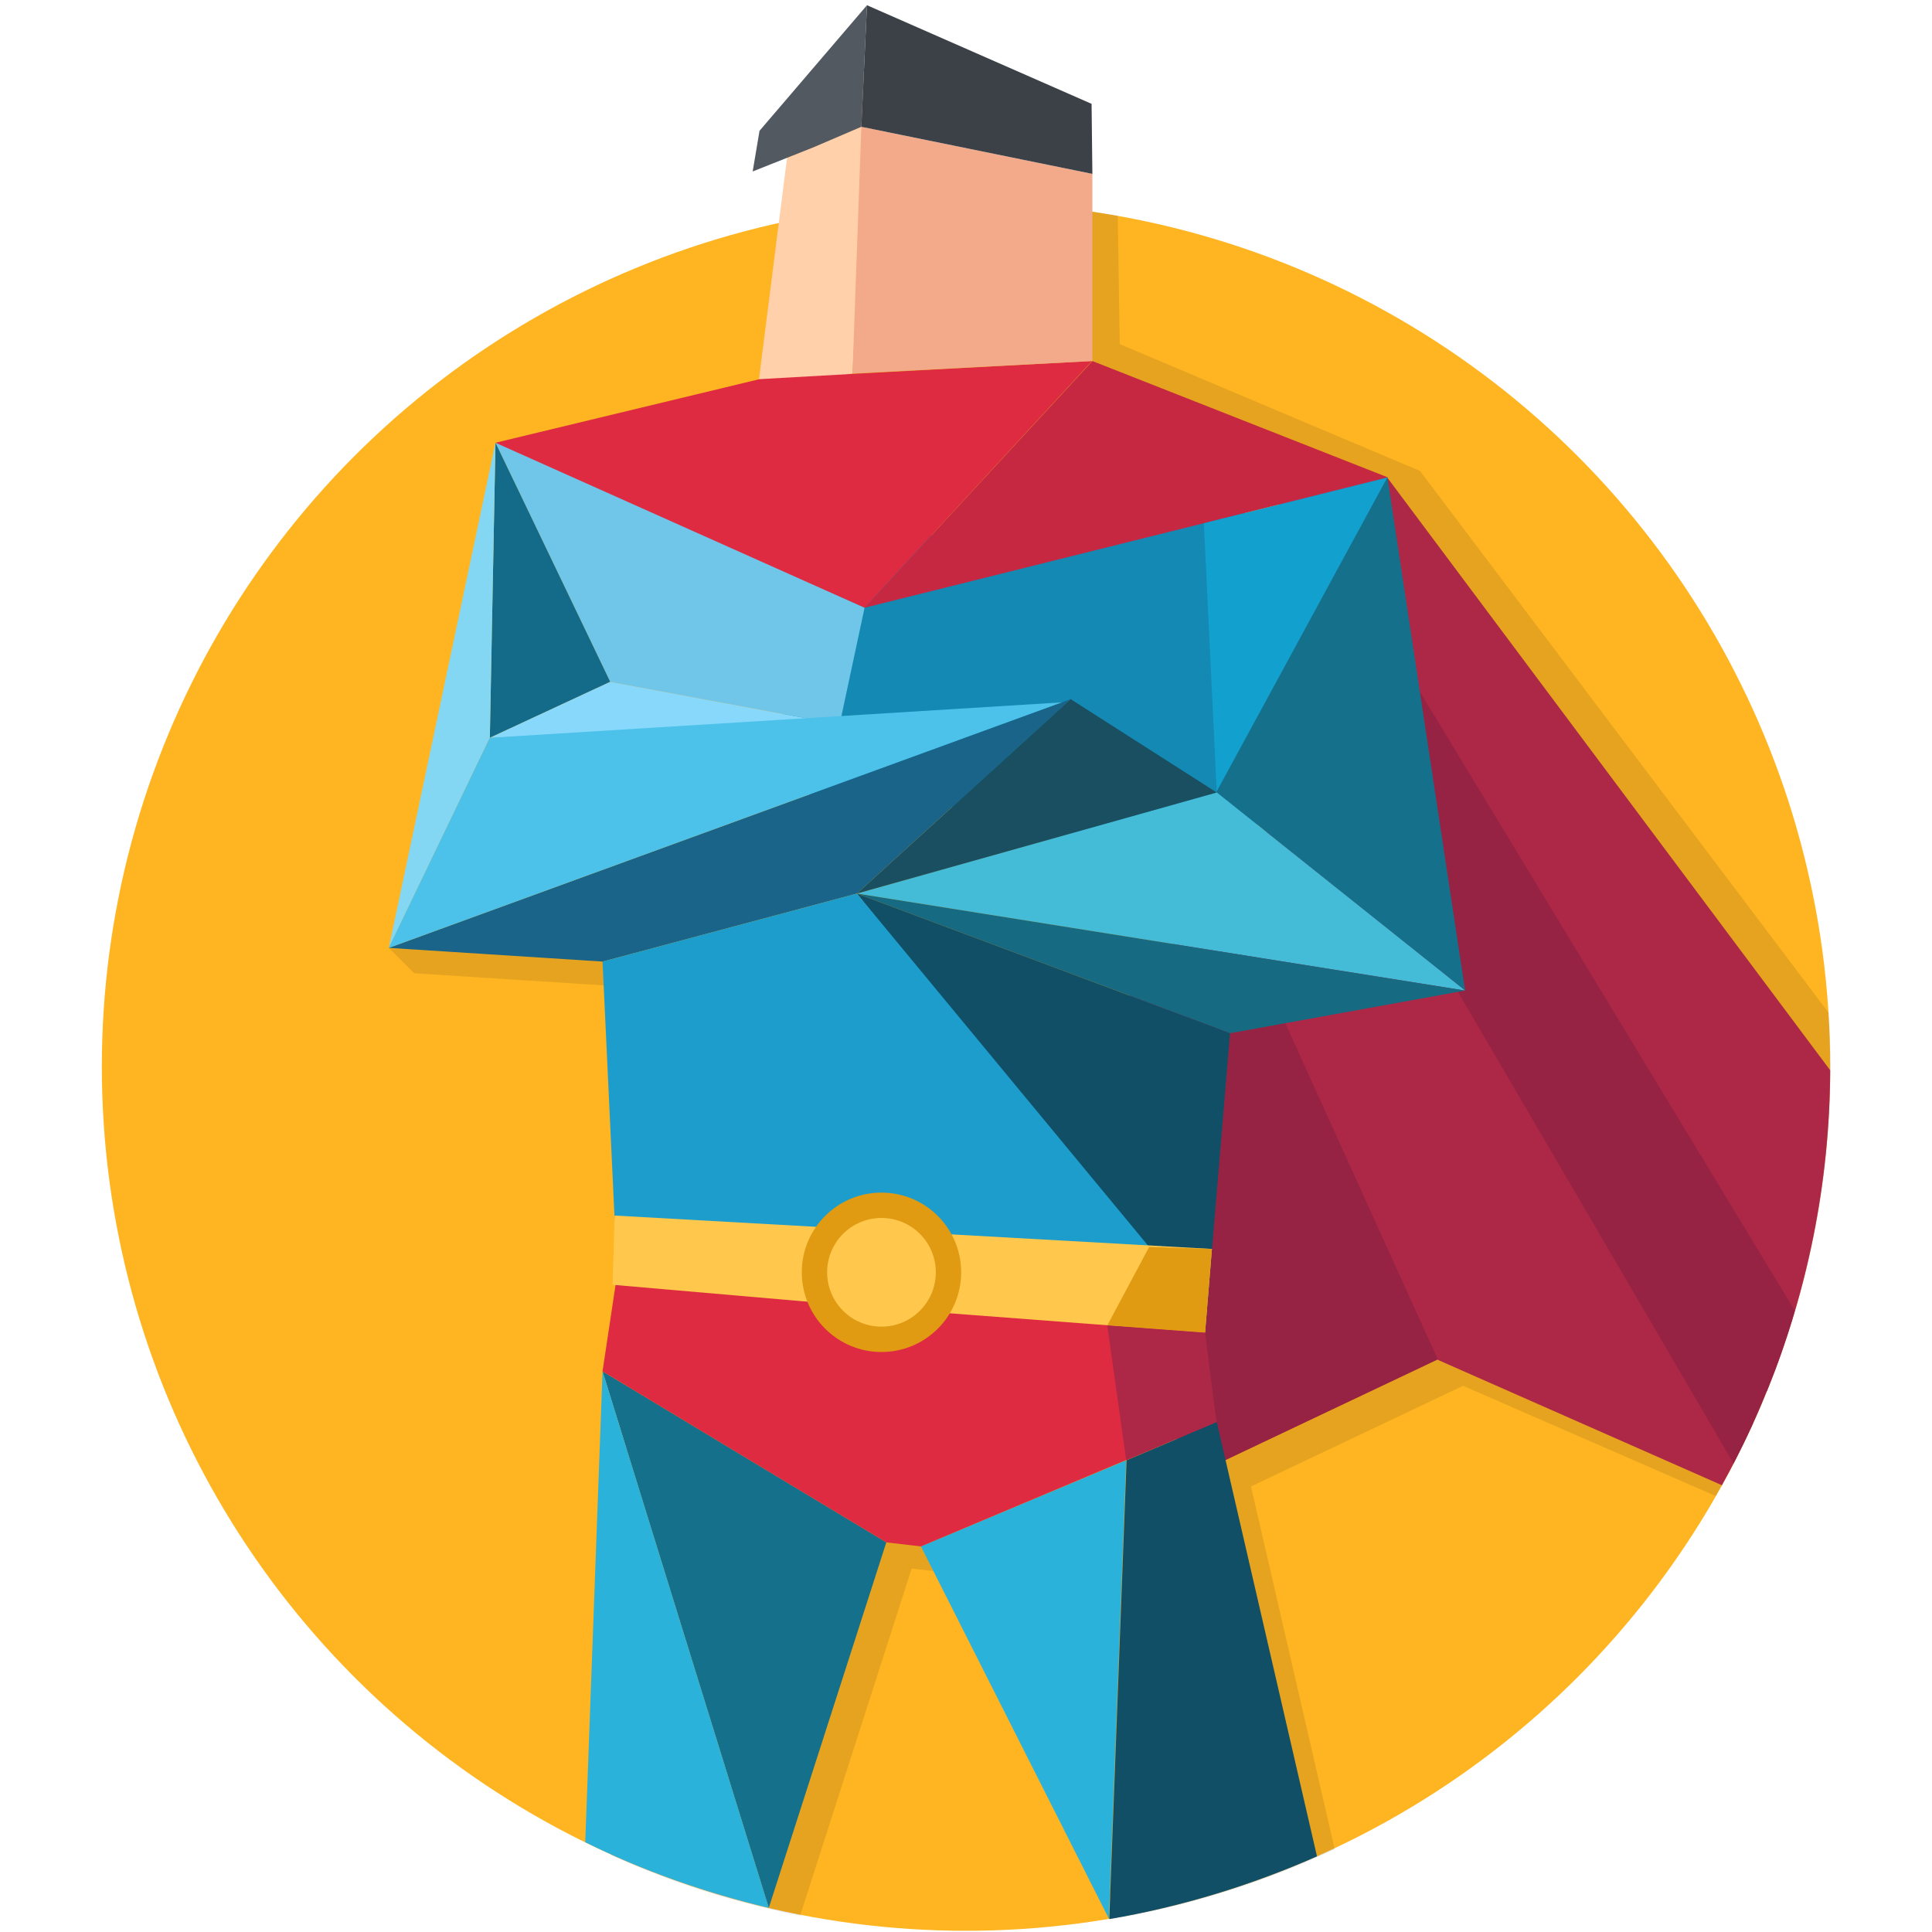 <svg enable-background="new 0 0 48 48" height="48" viewBox="0 0 48 48" width="48" xmlns="http://www.w3.org/2000/svg"><circle cx="24" cy="26.5" fill="#ffb522" r="21.47"/><path d="m42.63 37.17c1.81-3.15 2.85-6.79 2.85-10.68 0-.45-.02-.89-.05-1.33l-10.15-13.46-7.46-3.15-.05-3.19c-1.22-.22-2.48-.34-3.77-.34-1.34 0-2.65.13-3.92.36l-.59 4.66-6.55 1.58-3.28 11.93.63.63 5.31.34.3 6.34-.05 1.7.07.01-.32 2.15-.42 11.37c1.48.67 3.06 1.18 4.7 1.5l2.77-8.62.87.1 4.32 8.57c1.87-.34 3.65-.91 5.32-1.7l-2.08-9.01 5.27-2.5z" opacity=".1"/><path d="m19.85 2.74-.23.66-.8 6.31 2.36-.43.4-7.52z" fill="#ffd0a9"/><path d="m21.4 3.15.14-3.02-2.67 3.12-.17 1.01 1.51-.6z" fill="#525960"/><path d="m45.47 26.59-11-14.72-2.71-.11.22 8.29-5.38 6.45 2.92 10.21 6.19-2.93 7.07 3.12c.28-.5.53-1.01.77-1.53.05-.34.16-.65.35-.81 1-2.47 1.56-5.16 1.57-7.97z" fill="#ad2747"/><path d="m34.28 15.54-2.08 2.22 10.87 18.6c.31-.6.6-1.22.85-1.86.13-.32.25-.63.36-.96.11-.32.22-.65.31-.98z" fill="#962344"/><path d="m35.72 33.77-5.16-11.38-2.17 8.02 1.14 6.3z" fill="#962344"/><path d="m30.76 11.61c-.11.04-9.99 2.21-9.99 2.21l-1.96 5.8 5.76.51 6.59 1.85.25-6.23z" fill="#1489b3"/><path d="m22.88 38.42 4.67 9.25.43-11.39z" fill="#2ab2db"/><path d="m22.02 38.32-2.92 9.08-4.13-13.33z" fill="#14708b"/><path d="m14.97 34.07-.43 11.7c1.44.71 2.97 1.25 4.56 1.63z" fill="#2ab2db"/><path d="m12.31 11c.1.14 9.17 4.1 9.17 4.1l5.65-6.13-5.96.32-2.3.13z" fill="#de2b41"/><path d="m34.48 11.86-7.34-2.89-5.66 6.13z" fill="#c62842"/><path d="m20.86 18-5.7-1.06-2.85-5.94 9.17 4.1z" fill="#6fc6e9"/><path d="m12.17 18.33 2.99-1.39-2.85-5.94z" fill="#136a89"/><path d="m20.86 18-8.69.33 2.99-1.39z" fill="#87d8fb"/><path d="m34.48 11.86-4.57 1.14.32 6.69z" fill="#12a0cf"/><path d="m36.4 24.61c-.14-.1-6.18-4.93-6.18-4.93l4.25-7.82z" fill="#14708b"/><path d="m21.29 22.2c.29.05 15.11 2.41 15.11 2.41l-6.18-4.93z" fill="#44bcd8"/><path d="m26.6 17.37 3.63 2.32-8.94 2.51z" fill="#194f60"/><path d="m9.66 23.55 5.31.34 6.32-1.69 5.31-4.83z" fill="#196488"/><path d="m12.17 18.33-2.51 5.22 2.65-12.55z" fill="#83d7f3"/><path d="m26.38 17.45-14.21.88-2.51 5.22z" fill="#4cc2eb"/><path d="m30.56 25.67 5.84-1.06-15.11-2.41z" fill="#166b82"/><path d="m29.94 33.11-8.65-10.91 9.27 3.47z" fill="#114f67"/><path d="m15.35 32-.38-8.11 6.32-1.69 7.26 8.78z" fill="#1d9dcc"/><path d="m30.22 35.33-.35-2.5-14.53-1.22-.37 2.46 7.05 4.25.86.1z" fill="#de2b41"/><path d="m27.14 4.32v4.65l-5.96.31.22-6.13" fill="#f2aa8b"/><path d="m21.4 3.15.14-3.02 5.58 2.45.02 1.74" fill="#3c4147"/><path d="m21.9 32.5-6.68-.58.05-1.72 14.84.83-.17 2.08z" fill="#ffc84d"/><circle cx="21.9" cy="31.61" fill="#e09b12" r="1.98"/><circle cx="21.9" cy="31.61" fill="#ffc84d" r="1.35"/><path d="m32.72 46.12-2.49-10.79-2.24.95-.43 11.4c1.8-.31 3.53-.84 5.16-1.56z" fill="#114f67"/><path d="m29.94 33.11-2.43-.18 1.04-1.95 1.56.05z" fill="#e09b12"/><path d="m29.94 33.11-2.43-.18.47 3.35 2.24-.95z" fill="#ad2747"/></svg>